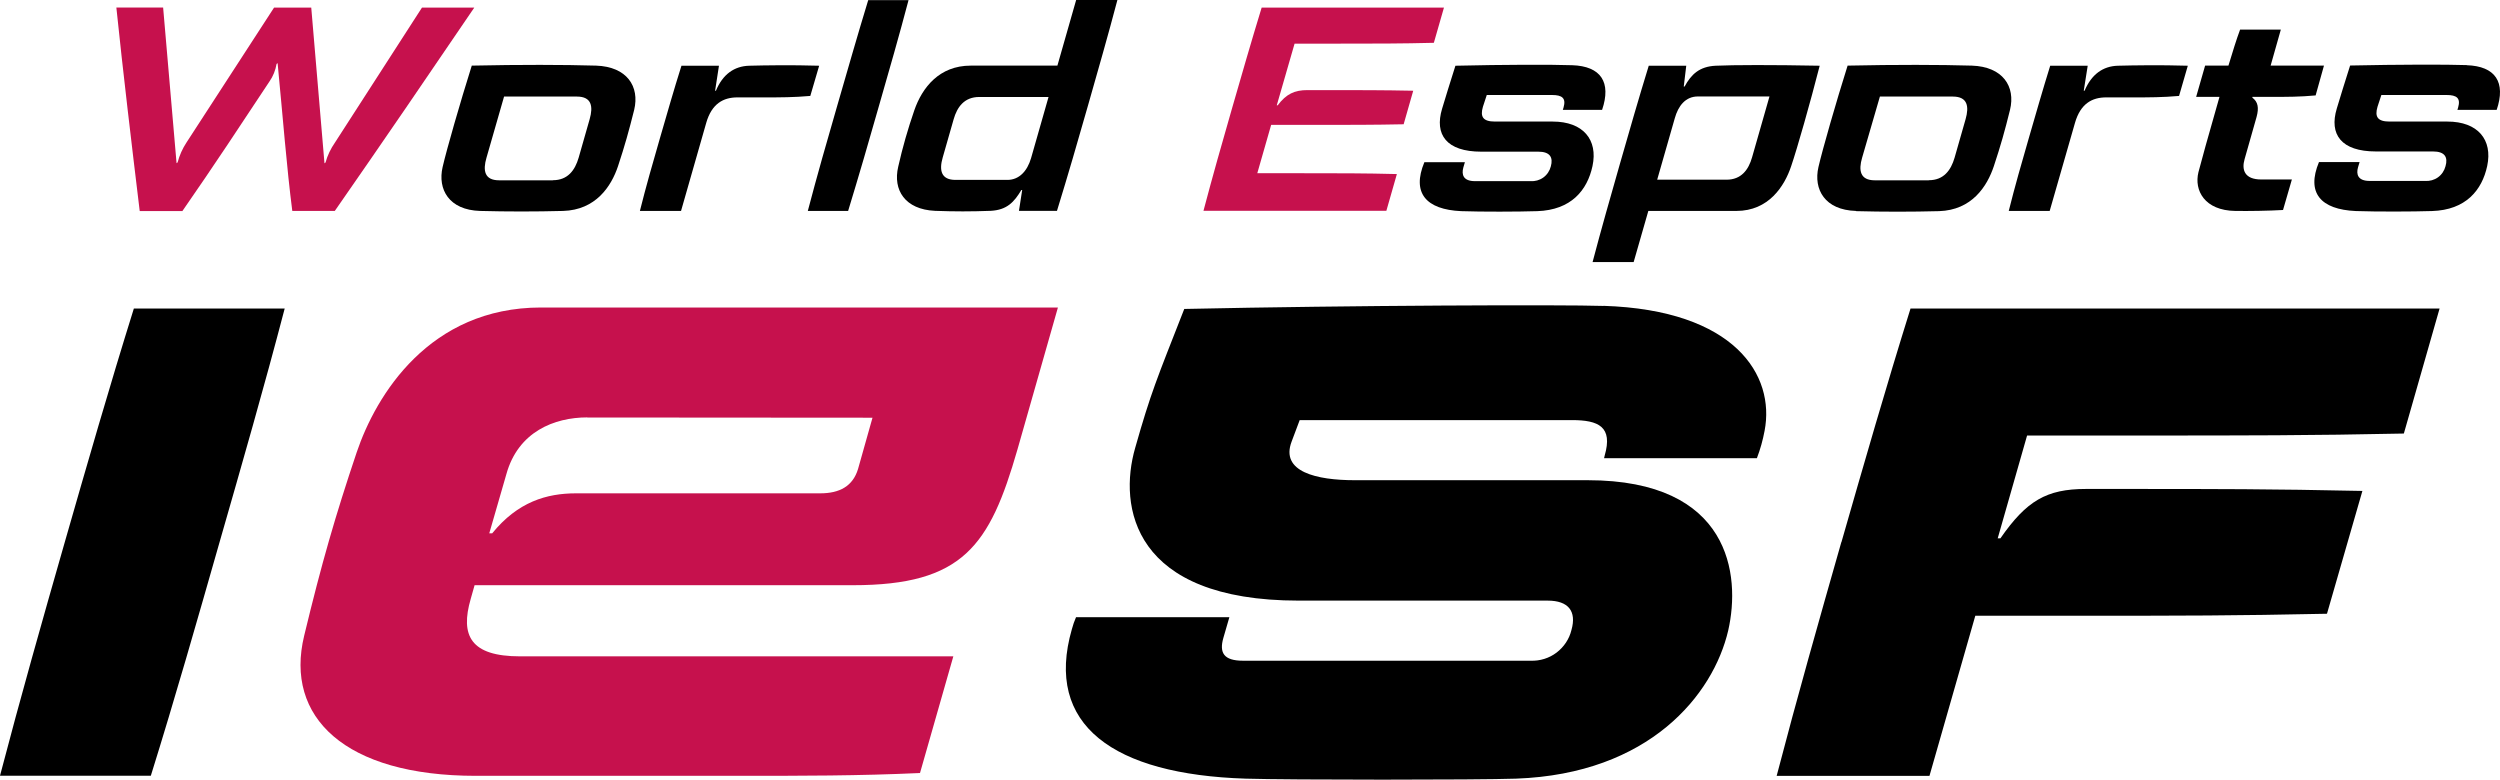 <?xml version="1.0" encoding="UTF-8"?><svg id="b" xmlns="http://www.w3.org/2000/svg" width="240" height="74.84" viewBox="0 0 240 74.84"><defs><style>.d{fill:#c6114d;}</style></defs><g id="c"><path d="M6.22,52.04c2.15-7.49,4.29-14.93,6.63-22.42h14.48c-1.96,7.5-4.1,14.93-6.25,22.42-2.14,7.49-4.26,14.93-6.6,22.43H0c1.96-7.49,4.07-14.93,6.22-22.43Z"/><path class="d" d="M97.67,43.17c-2.65,9.2-5.2,13.01-15.8,13.01h-36.31l-.37,1.31c-1.02,3.52-.03,5.52,4.74,5.52h41.59l-3.2,11.2c-5.86.27-11.39.27-17.36.27h-25.27c-12.6,0-18.38-5.65-16.49-13.45,1.68-6.97,2.99-11.5,5.04-17.6,1.86-5.51,6.98-13.91,17.7-13.91h49.62l-3.89,13.65ZM56.39,40.07c-3.2,0-6.64,1.39-7.77,5.42l-1.65,5.71h.28c2.46-3.03,5.24-3.84,8.04-3.84h23.45c1.87,0,3.13-.69,3.63-2.33l1.39-4.93-27.38-.02Z"/><path d="M153.93,29.36c12.62.4,16.5,6.66,15.47,12-.17.9-.41,1.77-.74,2.63h-14.67l.06-.26c.8-2.76-.58-3.4-3.14-3.4h-26.14l-.77,2.05c-1.12,2.92,2.4,3.72,6.06,3.72h22.36c13.71,0,14.7,9.1,13.49,14.42-1.44,6.18-7.56,13.77-20.37,14.23-3.69.13-21.82.13-25.95,0-12.69-.4-19.35-5.13-16.69-14.35.1-.39.24-.78.4-1.15h14.72l-.58,2c-.4,1.41.03,2.18,1.89,2.18h27.62c.89.03,1.77-.24,2.48-.78.71-.54,1.22-1.3,1.43-2.17.51-1.8-.29-2.82-2.28-2.82h-23.9c-15.95,0-17.33-9.03-15.7-14.67,1.51-5.32,2.05-6.54,4.71-13.33,16.24-.35,36.28-.42,40.23-.29Z"/><path d="M176.78,52.04c2.15-7.49,4.29-14.93,6.63-22.42h50.79l-3.43,12c-8.97.19-15.31.19-24.92.19h-11.25l-2.82,9.87h.26c2.5-3.6,4.42-4.74,8.2-4.74h3.84c8.84,0,13.84,0,22.71.19l-3.4,11.79c-8.97.19-13.97.19-22.8.19h-10.96l-4.4,15.37h-14.67c1.96-7.51,4.07-14.94,6.21-22.44Z"/><path class="d" d="M13.41,20.24c-.77-6.37-1.6-13.33-2.24-19.52h4.49l1.29,14.95.1-.08c.18-.68.47-1.33.86-1.92L26.31.73h3.57l1.27,14.95.1-.08c.19-.69.5-1.33.91-1.92L40.51.73h5.02c-4.19,6.17-8.88,13.04-13.39,19.52h-4.08c-.53-4.1-.91-9.05-1.41-14.19l-.1.08c-.1.6-.33,1.18-.68,1.68-2.56,3.87-5.39,8.17-8.36,12.44h-4.09Z"/><path d="M46.09,20.25c-2.99-.09-4.09-2.07-3.6-4.21.4-1.73,1.68-6.18,2.8-9.74,4.62-.1,8.85-.09,11.93,0,2.97.1,4.2,2,3.66,4.25-.51,2.03-.9,3.44-1.55,5.4-.65,1.95-2.14,4.21-5.28,4.3-2.66.07-5.34.07-7.96,0ZM53.08,17.3c1.43,0,2.12-.96,2.47-2.16l1.06-3.71c.34-1.2.2-2.16-1.23-2.16h-6.99l-1.69,5.88c-.35,1.2-.21,2.16,1.22,2.16h5.15Z"/><path d="M61.43,20.25c.58-2.32,1.25-4.66,1.92-6.97.67-2.31,1.34-4.66,2.07-6.97h3.6l-.37,2.4h.08c.65-1.57,1.75-2.36,3.2-2.4,1.57-.04,4-.08,6.71,0l-.85,2.9c-1.58.14-2.92.14-4.28.14h-2.72c-1.35,0-2.46.6-2.99,2.44l-2.42,8.46h-3.95Z"/><path d="M77.55,20.25c.89-3.38,1.85-6.75,2.83-10.12.98-3.38,1.94-6.75,2.97-10.12h3.87c-.89,3.38-1.86,6.75-2.83,10.12-.96,3.38-1.94,6.75-2.97,10.12h-3.87Z"/><path d="M107.27,0c-.89,3.38-1.86,6.75-2.82,10.12s-1.94,6.75-2.98,10.12h-3.65l.31-2h-.08c-.7,1.17-1.39,1.92-2.95,2-1.91.07-3.43.07-5.34,0-2.88-.13-4.06-2-3.53-4.24.41-1.83.93-3.63,1.54-5.4.76-2.2,2.4-4.3,5.42-4.3h8.32l1.8-6.3h3.94ZM94.01,9.31c-1.43,0-2.12.95-2.46,2.14l-1.05,3.67c-.36,1.24-.15,2.15,1.23,2.15h4.98c1.14,0,1.91-.86,2.27-2.08l1.68-5.88h-6.64Z"/><path class="d" d="M115.53,20.25c.86-3.26,1.78-6.5,2.72-9.76.94-3.26,1.87-6.5,2.87-9.76h17.5l-.97,3.38c-3.1.08-5.7.08-9.27.08h-4.1l-1.71,5.92h.09c.82-1.09,1.62-1.46,2.85-1.46h1.57c3.34,0,5.74,0,8.59.06l-.92,3.22c-2.88.06-5.28.06-8.62.06h-4.1l-1.33,4.64h4.2c3.56,0,6.16,0,9.2.08l-1.01,3.53h-17.57Z"/><path d="M150.92,6.26c2.78.09,3.78,1.64,2.88,4.29h-3.77l.07-.23c.26-.9-.13-1.2-1.11-1.2h-6.26l-.37,1.13c-.28.96,0,1.42,1.16,1.42h5.54c2.92,0,4.36,1.74,3.82,4.27-.5,2.33-2.05,4.22-5.3,4.33-1.86.06-5.32.07-7.3,0-3.38-.15-4.77-1.74-3.54-4.7h3.89l-.15.51c-.19.7,0,1.31,1.12,1.31h5.32c.44.03.88-.09,1.24-.35.36-.26.61-.64.72-1.07.24-.86-.08-1.41-1.2-1.41h-5.48c-3.34,0-4.51-1.64-3.76-4.12.4-1.33.68-2.23,1.28-4.13,4.66-.11,9.22-.12,11.2-.05Z"/><path d="M152.89,25.15c.82-3.12,1.73-6.3,2.63-9.45.9-3.15,1.8-6.27,2.76-9.39h3.6l-.24,2h.08c.64-1.18,1.43-1.92,2.97-2,1.73-.08,5.46-.09,10,0-.91,3.56-2.16,7.95-2.74,9.65-.64,1.91-2.15,4.29-5.26,4.29h-8.45l-1.41,4.91h-3.94ZM165.75,17.25c1.41,0,2.11-.95,2.45-2.15l1.67-5.84h-6.87c-1.2,0-1.89.91-2.22,2.09l-1.69,5.9h6.66Z"/><path d="M178.17,20.25c-2.99-.09-4.09-2.07-3.6-4.21.4-1.73,1.68-6.18,2.8-9.74,4.62-.1,8.85-.09,11.93,0,2.97.1,4.21,2,3.66,4.25-.5,2.03-.9,3.44-1.55,5.4-.65,1.95-2.11,4.22-5.26,4.32-2.66.07-5.34.07-7.96,0h-.02ZM185.17,17.3c1.43,0,2.12-.96,2.47-2.16l1.06-3.71c.34-1.2.2-2.16-1.23-2.16h-7l-1.71,5.88c-.35,1.2-.2,2.16,1.22,2.16h5.18Z"/><path d="M192.84,20.25c.58-2.32,1.25-4.66,1.92-6.97.67-2.31,1.34-4.66,2.06-6.97h3.6l-.38,2.4h.08c.66-1.57,1.76-2.36,3.2-2.4,1.57-.04,4-.08,6.71,0l-.84,2.9c-1.58.14-2.92.14-4.28.14h-2.72c-1.35,0-2.46.6-2.99,2.44l-2.43,8.46h-3.93Z"/><path d="M214.59,20.25c-2.95-.04-3.97-1.97-3.54-3.72.2-.8.98-3.6,2.02-7.23h-2.24l.86-3h2.24c.4-1.3.75-2.48,1.12-3.46h3.91l-.98,3.46h5.12l-.8,2.86c-1.5.14-2.7.14-4.2.14h-1.87v.08c.54.4.64.97.4,1.85l-1.15,4.05c-.3,1.03,0,1.95,1.6,1.95h2.94l-.85,2.93c-1.34.08-3.34.11-4.51.09h-.06Z"/><path d="M236.8,6.26c2.77.09,3.78,1.64,2.88,4.29h-3.77l.07-.23c.26-.9-.13-1.2-1.11-1.2h-6.26l-.37,1.13c-.28.96,0,1.42,1.16,1.42h5.55c2.92,0,4.36,1.74,3.82,4.27-.5,2.32-2.05,4.22-5.3,4.32-1.86.06-5.32.07-7.31,0-3.38-.15-4.77-1.74-3.54-4.7h3.9l-.15.5c-.2.7,0,1.31,1.12,1.31h5.32c.44.03.88-.09,1.24-.35.36-.26.61-.64.72-1.07.25-.86-.07-1.41-1.2-1.41h-5.48c-3.34,0-4.51-1.64-3.76-4.12.4-1.33.68-2.23,1.28-4.13,4.64-.1,9.22-.11,11.2-.04Z"/></g></svg>